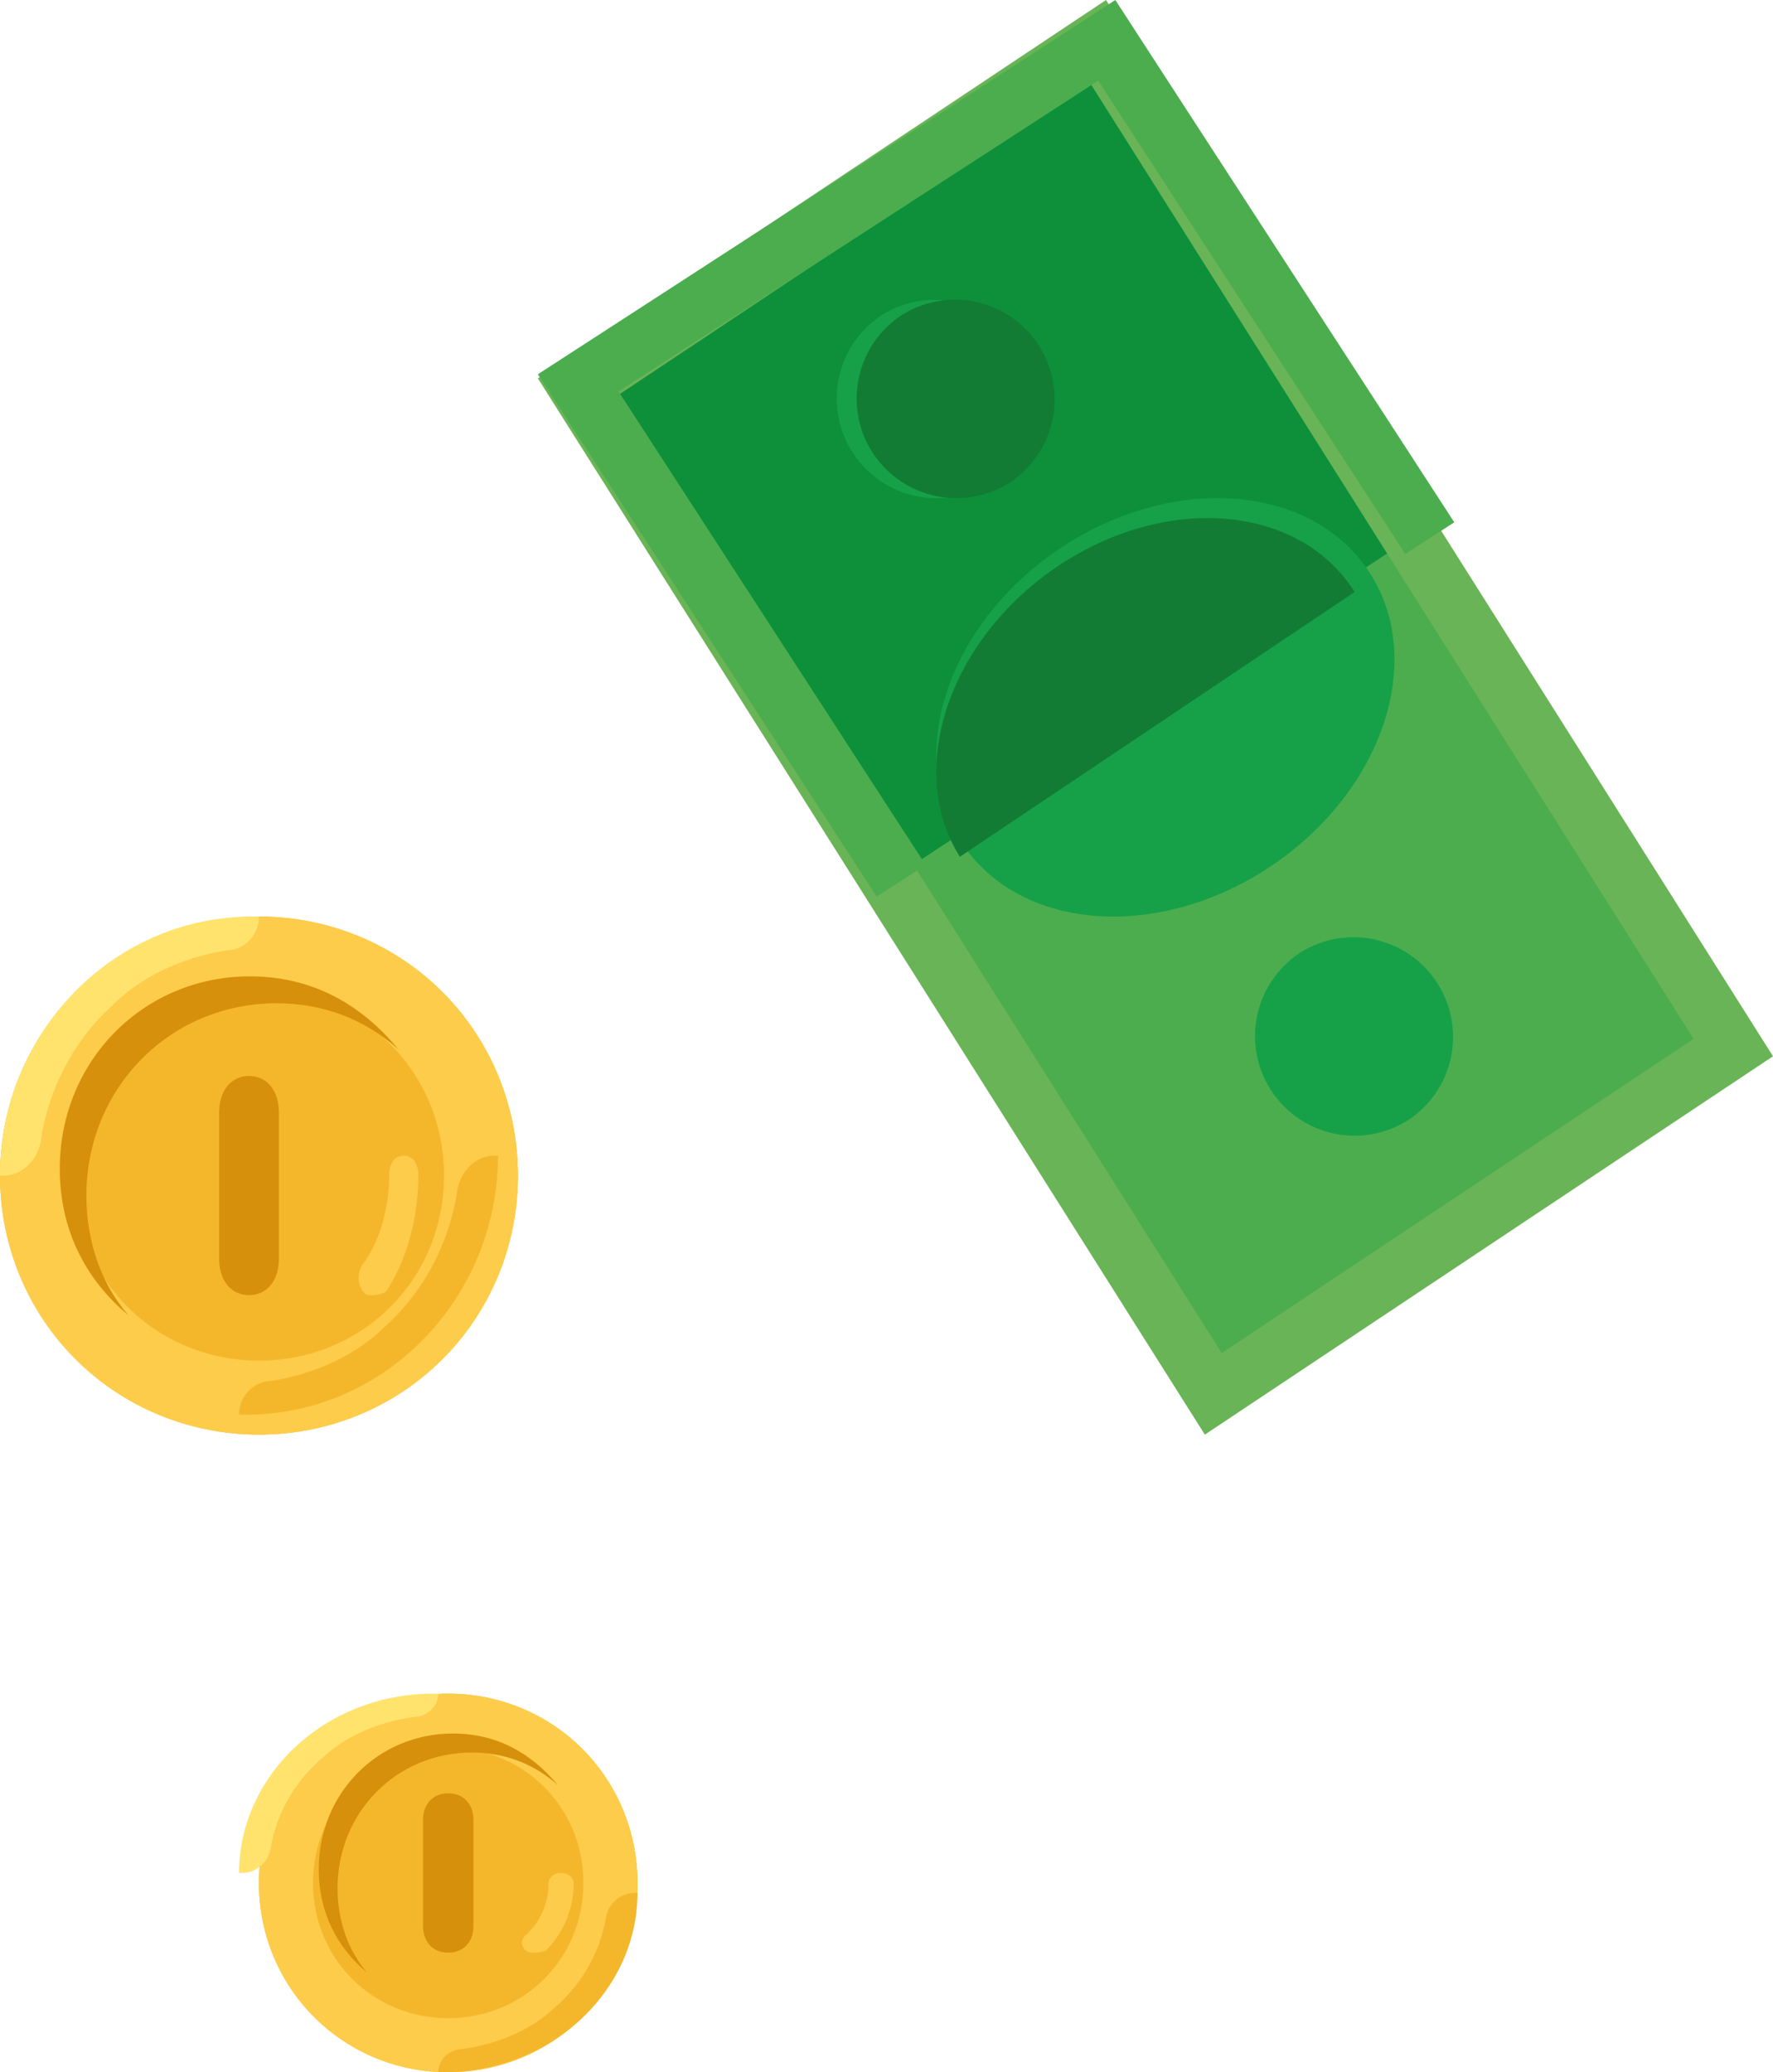 <svg width="89" height="104" viewBox="0 0 89 104" xmlns="http://www.w3.org/2000/svg">
    <g fill="none" fill-rule="evenodd">
        <path d="M38.035 25.586a5 5 0 1 0 9.931-1.173 5 5 0 0 0-9.931 1.173" fill="#16A148"/>
        <path fill="#4CAD4F" d="M61.451 69 29 19.15 55.549 2 88 51.85z"/>
        <path fill="#0D9039" d="M44.929 44 29 19.123 55.071 2 71 26.877z"/>
        <path d="M85.015 52.137 54.672 4.092 30.985 19.86l30.343 48.048 23.687-15.771zM55.52 0 89 53.011 60.48 72 27 18.989 55.52 0z" fill="#69B456"/>
        <path fill="#4CAD4F" d="M27 18.784 44.007 45l2.458-1.591-15.414-23.76L55.127 4.049l15.415 23.756L73 26.212 55.987 0z"/>
        <path d="M53.33 27.442c-5.672 3.72-7.955 10.339-5.098 14.79 2.853 4.449 9.764 5.045 15.435 1.325 5.672-3.718 7.958-10.34 5.104-14.79-2.853-4.449-9.767-5.042-15.442-1.325" fill="#16A148"/>
        <path d="M53.107 28.41c-5.47 3.669-7.672 10.197-4.925 14.59L68 29.71c-2.756-4.382-9.42-4.968-14.893-1.3" fill="#127C35"/>
        <path d="M65.28 47.803a5.001 5.001 0 0 1 5.44 8.392 5.002 5.002 0 0 1-6.917-1.477 5.003 5.003 0 0 1 1.477-6.915M44.28 15.804a5.001 5.001 0 0 1 5.44 8.391 5.002 5.002 0 0 1-6.917-1.477 5.002 5.002 0 0 1 1.477-6.914" fill="#16A148"/>
        <path d="M45.28 15.805a5.001 5.001 0 0 1 5.44 8.392 5.008 5.008 0 0 1-6.917-1.477 5.003 5.003 0 0 1 1.477-6.915" fill="#127C35"/>
        <path d="M13.002 46C20.182 46 26 51.82 26 59s-5.818 13-12.998 13C5.818 72 0 66.18 0 59s5.818-13 13.002-13" fill="#F4B72B"/>
        <path d="M13.002 68.285c-5.201 0-9.287-4.086-9.287-9.283 0-5.201 4.086-9.287 9.287-9.287 5.197 0 9.286 4.086 9.286 9.287 0 5.197-4.089 9.283-9.286 9.283m0-22.285C5.756 46 0 51.756 0 59.002 0 66.244 5.756 72 13.002 72 20.244 72 26 66.244 26 59.002 26 51.756 20.244 46 13.002 46" fill="#FDCC4A"/>
        <path d="M12 70.996c7.243.19 13-5.838 13-12.996h-.184c-.927 0-1.674.753-1.855 1.694-.374 2.637-1.673 5.087-3.53 6.78-1.487 1.508-3.532 2.448-5.758 2.825-.933 0-1.673.756-1.673 1.697" fill="#F4B72B"/>
        <path d="M13 46.004C5.756 45.814 0 51.841 0 59h.184c.927 0 1.673-.757 1.857-1.697.375-2.636 1.673-5.086 3.53-6.779 1.486-1.507 3.527-2.446 5.756-2.823.93 0 1.673-.757 1.673-1.697" fill="#FFE36D"/>
        <path d="M4.336 60.012c0-5.41 4.202-9.661 9.551-9.661 2.29 0 4.392.77 6.113 2.315C18.09 50.351 15.608 49 12.551 49 7.2 49 3 53.247 3 58.661 3 61.753 4.336 64.263 6.439 66c-1.343-1.546-2.103-3.673-2.103-5.988" fill="#D7900B"/>
        <path d="M18.658 65c-.148 0-.293 0-.44-.196a1.17 1.17 0 0 1 0-1.36c.88-1.17 1.318-2.915 1.318-4.47 0-.585.293-.974.733-.974.438 0 .731.389.731.974 0 2.137-.585 4.274-1.611 5.83-.29.196-.583.196-.731.196" fill="#FDCC4A"/>
        <path d="M12.5 65c-.903 0-1.5-.733-1.5-1.833v-7.334c0-1.1.597-1.833 1.5-1.833.9 0 1.5.733 1.5 1.833v7.334c0 1.1-.6 1.833-1.5 1.833" fill="#D7900B"/>
        <path d="M22.498 85C27.745 85 32 89.252 32 94.5s-4.255 9.5-9.502 9.5A9.498 9.498 0 0 1 13 94.5c0-5.248 4.252-9.5 9.498-9.5" fill="#F4B72B"/>
        <path d="M22.498 101.285c-3.8 0-6.783-2.986-6.783-6.783 0-3.801 2.983-6.787 6.783-6.787 3.801 0 6.787 2.986 6.787 6.787 0 3.797-2.986 6.783-6.787 6.783m0-16.285C17.206 85 13 89.206 13 94.502A9.44 9.44 0 0 0 22.498 104C27.794 104 32 99.794 32 94.502 32 89.206 27.794 85 22.498 85" fill="#FDCC4A"/>
        <path d="M22 103.997c5.573.13 10-4.042 10-8.997h-.146c-.712 0-1.285.523-1.427 1.173-.285 1.83-1.285 3.519-2.712 4.695-1.142 1.043-2.715 1.696-4.427 1.956-.715 0-1.288.523-1.288 1.173" fill="#F4B72B"/>
        <path d="M22 85.003c-5.571-.13-10 4.045-10 8.997h.142c.716 0 1.289-.52 1.431-1.173.285-1.826 1.286-3.519 2.713-4.692 1.143-1.046 2.713-1.696 4.429-1.96.715 0 1.285-.519 1.285-1.172" fill="#FFE36D"/>
        <path d="M16.944 94.77c0-3.819 2.966-6.815 6.74-6.815 1.618 0 3.103.543 4.316 1.634C26.653 87.955 24.9 87 22.742 87 18.966 87 16 89.997 16 93.816 16 96 16.944 97.77 18.429 99c-.944-1.09-1.485-2.592-1.485-4.23" fill="#D7900B"/>
        <path d="M26.774 98c-.126 0-.255 0-.381-.11-.252-.225-.252-.557 0-.778.759-.667 1.14-1.668 1.14-2.556 0-.332.252-.556.63-.556.381 0 .633.224.633.556a4.769 4.769 0 0 1-1.392 3.333c-.252.111-.504.111-.63.111" fill="#FDCC4A"/>
        <path d="M22.498 98c-.756 0-1.263-.535-1.263-1.335v-5.333c0-.8.508-1.332 1.264-1.332.759 0 1.266.532 1.266 1.332v5.333c0 .8-.508 1.335-1.267 1.335" fill="#D7900B"/>
    </g>
</svg>

